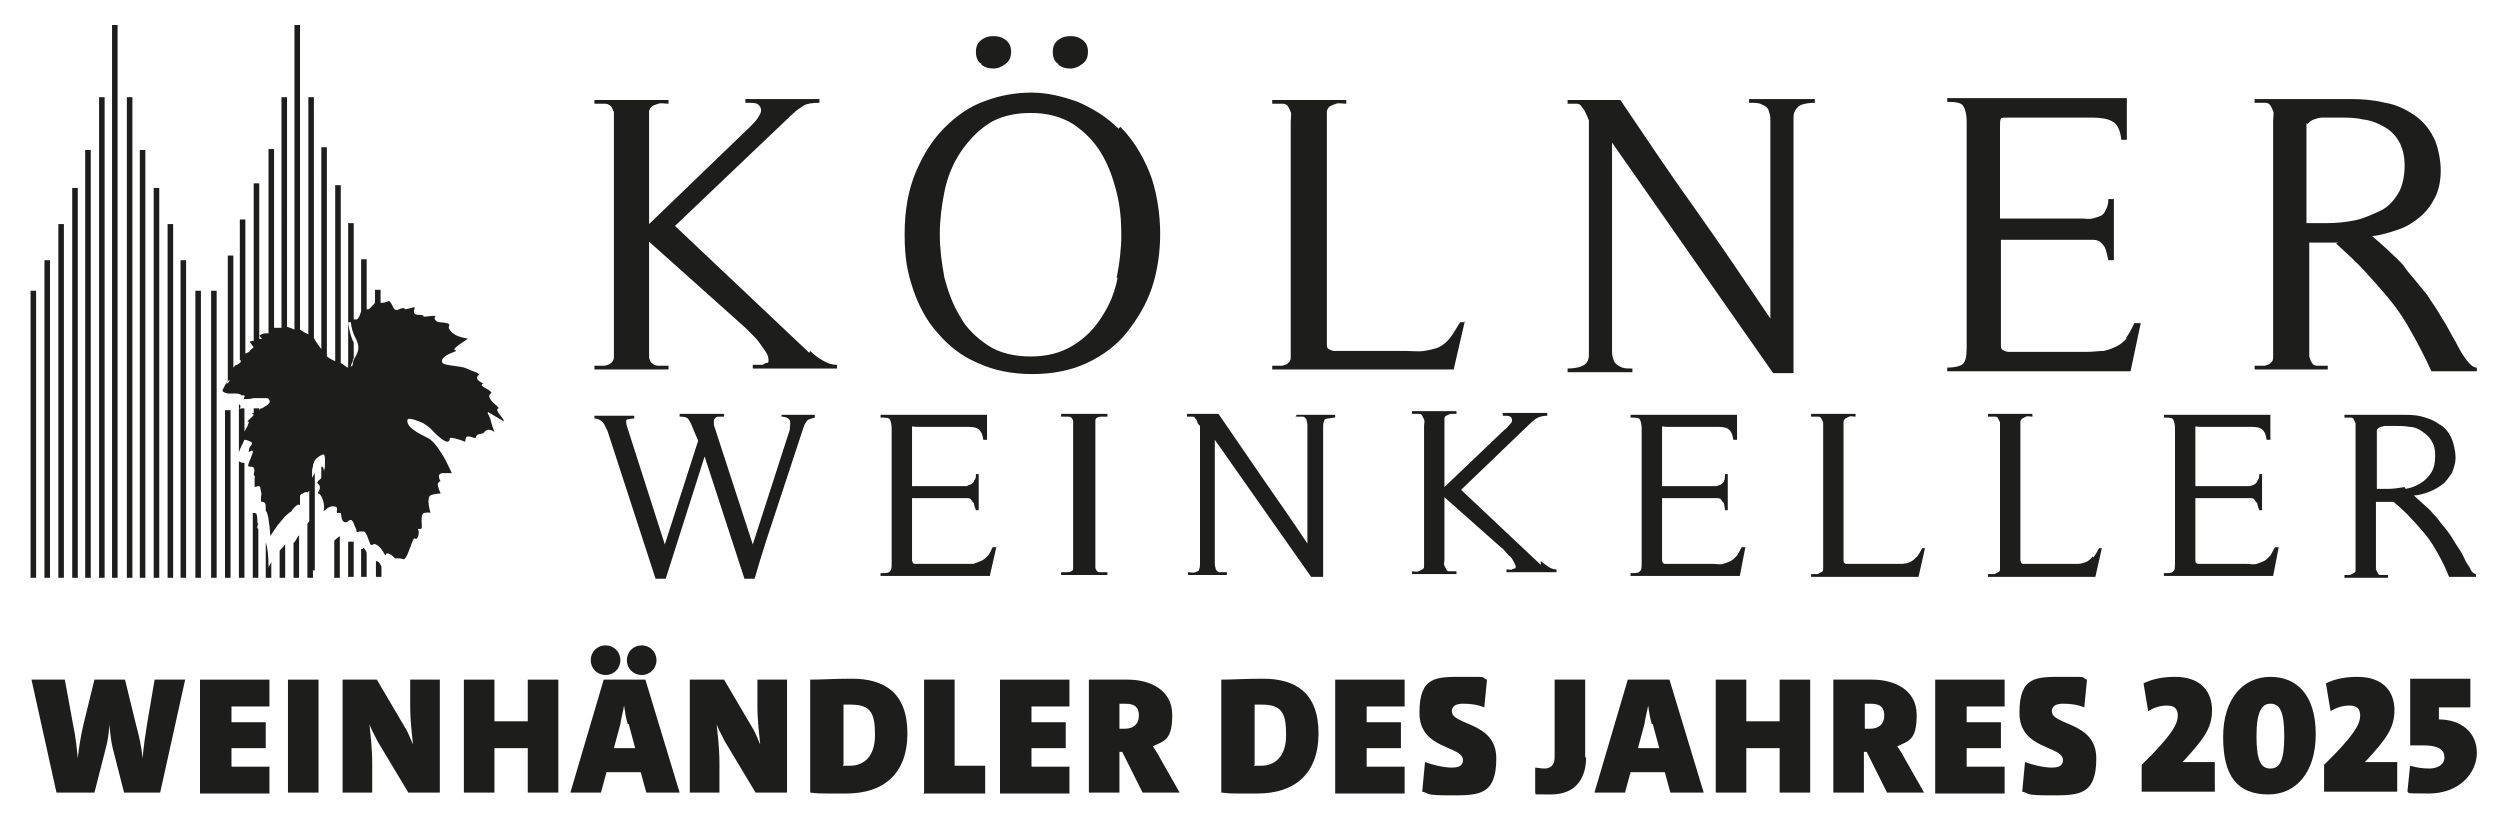 <?xml version="1.0" encoding="UTF-8"?>
<svg id="Ebene_1" xmlns="http://www.w3.org/2000/svg" version="1.1" viewBox="0 0 270 90">
  <!-- Generator: Adobe Illustrator 29.1.0, SVG Export Plug-In . SVG Version: 2.1.0 Build 142)  -->
  <defs>
    <style>
      .st0 {
        fill: #1d1d1b;
      }

      .st1 {
        isolation: isolate;
      }
    </style>
  </defs>
  <path id="kwk_x5F_logo_x5F_quer_x5F_pos_x5F_1k" class="st0" d="M36.1,62.4h.6v-4.5c-.3.2-.5.4-.6.5v4.1h0ZM31.7,58.6h0s0,3.8,0,3.8h.6v-4.6h0c-.3.3-.4.8-.6.8ZM33.2,56.5v5.9h.6v-6.4c0,0-.2.2-.4.3,0,0-.2.2-.2.3h0ZM38,58.5c0,0-.1,0-.2,0,0,0-.1,0-.2,0h0v3.8h.6v-3.3c0-.2,0-.4,0-.5,0,0,0,0-.1,0h0ZM27.1,45.4h0s0,0,0,0ZM19.5,62.4h.6V28.1h-.6s0,34.2,0,34.2ZM40.6,60.6v1.7h.6v-1.1c-.2-.5-.4-.6-.6-.6ZM22.8,62.4h.6v-18.6s0,0,0-.2v-12.2h-.6v31ZM21.1,62.4h.6v-31h-.6v31ZM24.3,44.2v18.2h.6v-18.1c0,0-.2,0-.3,0-.1,0-.2,0-.3,0h0ZM25.8,62.4h.6v-9.5h0v-2.9c-.3,0-.5-.1-.6-.2v12.6h0ZM29,61.2s0,0,0,0c0-1.1-.1-2.1-.3-2.6v3.8h.6v-1.7c-.2.4-.3.6-.4.6h0ZM30.2,62.4h.6v-3.6c-.2.3-.5.5-.6.7v2.8h0ZM27.8,56.5c0-.4,0-.7-.1-1,0,0-.1-.1-.2-.1s-.1,0-.2,0v7h.6v-5.3h0c-.2,0-.1-.3,0-.6h0ZM39.2,59.3c0,0-.1,0-.2,0v3h.6v-2.5c0-.2-.1-.4-.3-.6,0,0,0,0-.1,0h0ZM10.7,62.4h.6V10.5h-.6v51.8h0ZM4.8,62.4h.6V28.1h-.6s0,34.2,0,34.2ZM13.7,62.4h.6V10.5h-.6v51.8h0ZM12.1,62.4h.6V2.7h-.6v59.7ZM7.8,62.4h.6V20.3h-.6v42h0ZM9.2,62.4h.6V16.2h-.6v46.2ZM54.4,45.5c.1-.2-.6-.8-.7-1.2-.1-.3.5,0-.2-.6-.7-.6-.8-1-.5-1.2.3-.2-.7-.6-.9-.8s.1-.3.1-.3c0,0-1.1-.4-.5-.9.2-.2-.7-.4-1.3-.7s-2.4-.3-2.6-.6c-.2-.3,0-.7,1-1.1.5-.2.6-.2.3-.3-.3-.1,1.1-1,1.4-1.2.3-.1-1.4,0-2-1.1-.2-.3.6-.6-1-.7-.4,0-.7-.4-.5-.6.2-.2-.9,0-1.2,0-.2,0,.2-.2-.6-.2-.8,0-.4-.7-.4-.8s-.8.2-1,.2,0-.3-.7,0c-.6.3-.6-.3-.9-.7-.2-.4-.4,0-.9,0,0,0-.2,0-.2,0v-1.4h-.6v1.4c-.2.2-.5.6-.7.7,0,0-.2,0-.2,0v-5.4h-.6v5.6c-.1.3-.2.8-.5.9-.1,0-.2,0-.3,0v-10.4h-.6v10.7s0,0,.1,0,.1,0,.2,0c0,.4.2,1.2.5,1.7.4.8.4,1.3,0,2-.2.3-.3.6-.3.8,0,0,0,0,0,0,0,0,0,0,0,0,0,.1,0,.2-.2.3,0-.2.1-.4.2-.6,0-.1,0-.2.1-.3v-1.6c0,0,0-.2-.1-.3-.3-.7-.5-1.7-.5-2.1v5c-.2,0-.4-.3-.8-.5v-19.2h-.6v19c-.3-.1-.6-.3-.9-.5v-22.6h-.6v21.8c-.3-.4-.6-.8-.8-1.2V10.5h-.6v25.6s-.5-.2-.9-.5V2.7h-.6v32.7s0,0,0,0c0,0,0,.2,0,.2,0,0-.4-.2-.8-.3V10.5h-.6v24.9c-.2,0-.5,0-.8,0v-19.3h-.6v19.7s0,0,0,0h0s0,0,0,.1h0c0,0,0,.1,0,.1,0,0,0,0,0,0,0,0,0,0,0,0,0,0,0,0,0,0,0,0,0,0,0,0,0,0-.1,0-.3,0h0c-.2,0-.5.1-.6.2-.2,0,.2.4.2.4,0,0-.1,0-.3,0h0c0,0-.1,0-.2,0,0,0,0,0,0,0,0,0,0,0,.2,0v-16.8h-.6v17c-.2,0-.4.1-.4.1-.1,0,.4.6.4.6,0,0-.3.2-.5.5,0,0-.2.1-.4.2v-14.5h-.6v15.2s0,0,.1,0c0,0,0,0,0,.2h0s0,0,0,0h0s0,0,0,0c0,0-.2.2-.4.3-.2,0-.3.2-.4.3v-12.1h-.6v13.5c-.2.3-.4.7-.5.9-.2.3.1.4.5.5h0c.1,0,.2,0,.3,0h0c.1,0,.2,0,.4,0,.3,0,.6,0,.8.2,0,0,.1,0,.2,0h0s0,0,.1,0h0s0,0,0,0h0s0,0,0,0c.1.1-.2.5,0,.4,0,0,0,0,0,0h0s0,0,.1,0c.2,0,.5,0,.9-.1.1,0,.2,0,.3,0h0c.1,0,.2,0,.3,0,.2,0,.4,0,.5,0s.2,0,.3,0c0,0,.2,0,.2.1h0c.2.2.2.4-.2.7-.1,0-.3.2-.5.3-.1,0-.2,0-.3.2v-.2c-.2,0-.4,0-.6,0v.5c0,0-.1,0-.2,0,0,0,.1.1.2.2h0c0,.1-.7.7-.7.7,0,0,.3,0,.1.3,0,.1-.2.5-.4.8v-2.5c-.3,0-.5,0-.5.1h0c-.1,0,.2-.3,0-.5,0,0,0,0-.1,0v5.2c0-.2.4-1,.6-1.4,0,0,0,0,0,0,.3,0,.7.2.8.3.1.2-.3.5-.3.7,0,.2-.1.4,0,.3.1,0,.4-.3.4,0s-.5,1.2-.5,1.5c0,.2.4,0,.6.2,0,0,0,0,0,0,.1.2.1.4,0,.7,0,.3.2.1.1.4,0,0,0,0,0,.2,0,0,0,0,0,0,0,0,0,.1,0,.2h0c0,.3,0,.5,0,.6,0,0,0,0,0,0h0c.1,0,.5-.2.6,0,0,0,0,0,0,0,0,.3.2.6.1,1,0,.3-.1.6.1.6.3,0,.4.2.4.5,0,.3,0,.5,0,.5h0s0,0,0,0c.2,0,.4,1.2.5,2.7h0s0,0,0,0h0s0,0,0,0h0c0,0,.3-.5.8-1.2.2-.2.4-.5.6-.7.1-.2.3-.3.5-.5.2-.2.3-.2.4-.3,0,0,0,0,0,0h0s0,0,0,0h0s0,0,0,0h0s0,0,0,0,0,0,0,0h0s0,0,0,0h0s0,0,0,0c0,0,0,0,0,0,0,0,0,0,0,0,0,0,0,0,0,0h0c0-.1.2-.3.3-.4.3-.3.5-.4.6-.2,0,0,0,0,0,0h0s0,0,0-.1c0,0,0,0,0-.1h0c0,0,0-.1,0-.2h0c0,0,0-.1,0-.2,0,0,0,0,0,0,0,0,0-.1,0-.2,0,0,0,0,0,0,0,0,0,0,0-.2h0c0,0,0-.1.1-.2,0,0,0,0,0,0,.5-.3.6-.3.7-.2,0,0,0,0,.2-.2h0c0,.1,0,.2,0,.3v8.3h.6v-10.5c-.1.2-.2.3-.3.5h0c0-.2,0-.3,0-.4h0c0-.3,0-.6.1-.8h0c0-.1,0-.3.1-.4,0-.2.2-.4.3-.5,0,0,.2-.2.6-.4,0,0,0,0,0,0,0,0,0,0,0,0,0,0,0,0,0,0h.2s0,0,0,0c0,0,0,0,0,0,0,0,0,0,0,0h0c0,0,.1.2.1.4,0,0,0,.2,0,.3h0c0,.5,0,.8-.1,1h0c0,0,0,.1,0,.2,0,0,0,0,0,0,0,0,0,0,0,0,0,0,0,0,0,0,0,0,0,0,0,0,0,0,0,0,0,.1,0,0,0,0,0,0h0c0-.5-.1-.7-.3-.7v1.2c0,.1-.2.2-.3.3-.2.3-.2.2,0,.4.2.2.2.5,0,.8-.2.3,0,0,.3.5s.4,1.4.2,1.6c0,0,0,0,0,0s0,0,.2-.1c.2-.2.6-.5,1-.4.5,0,.2.5.3.7,0,0,0,0,0,0h0s0,0,0,0h0s0,0,0,0h0c0,0,.1,0,.2,0,0,0,.2,0,.2,0,.1.2,0,.8.4,1,0,0,.1,0,.2,0h0c.1,0,.2-.1.3-.2.1,0,.2-.1.3,0,0,0,0,0,0,0,.2.2.2.4.4.8s0,.6.4.4c0,0,0,0,0,0,0,0,0,0,.1,0h0s0,0,.1,0h0s0,0,.1,0h0s0,0,.2,0c.1,0,.3.3.4.6.3.8.3,1,.6.8.3-.2.9.4,1.2,1,.3.5,0-.2.5,0s.6.6.8.5c.2,0,.5,0,.8.1.3,0,.7-1.3.9-1.8.2-.5.2-.5.4-.4s.4-.6.3-.9c-.2-.3.1-.1.3-.2.2-.1-.2-1.5.3-1.7.6-.1.7,0,.7,0,0,0-.5-1.6,0-1.9.5-.2,1.1-.2,1.1-.2,0,0-.4-.8-.3-1.1.2-.3.3-.2.3-.2,0,0-.6-.9.3-.9.9,0,.9,0,.9,0,0,0-.7-1.5-.9-1.8-.2-.3-.9-1.6-1.7-2-.8-.4-2.3-1.1-2.2-1.9,0-.5,1.7.3,1.7.3.8.5.9.7,1.3,1.1s1.1,1,1.4.9c.3-.1,0-.5.4-.4.3,0,1.2.3,1.4.4s-.2-.8.7-.5c.9.3.2-.1.8-.3.7-.1.5-.2.8-.4.2-.2.8,0,.9.2.1.2-.3-.8-.4-1.3s-.4-.7-.3-.9h0ZM24.4,41.4h0s0,0,0,0c0,0,0,0,0,0,0,0,0-.1.4-.4,0,.1-.1.3-.2.4h0ZM26.3,47.7h0s0,0,0,0h0ZM6.3,62.4h.6V24.2h-.6v38.1h0ZM18.1,62.4h.6V24.2h-.6v38.1h0ZM15.1,62.4h.6V16.2h-.6v46.2ZM3.3,62.4h.6v-31h-.6s0,31,0,31ZM16.6,62.4h.6V20.3h-.6v42h0ZM106,7c.4.3.8.4,1.3.4.5,0,.9-.2,1.3-.5.4-.3.6-.7.6-1.3s-.2-1-.6-1.3-.8-.4-1.3-.4-.9.1-1.3.4c-.4.3-.6.7-.6,1.3s.2,1.1.6,1.3ZM114.3,7c.4.3.8.4,1.3.4.5,0,.9-.2,1.3-.5.4-.3.6-.7.6-1.3s-.2-1-.6-1.3-.8-.4-1.3-.4-.9.1-1.3.4c-.4.3-.6.7-.6,1.3s.2,1.1.6,1.3ZM158.3,34.8h-.6c-.4.6-.7,1.2-1.1,1.7s-.8.8-1.2,1c-.5.2-1,.3-1.6.4s-1.3,0-2.1,0h-6.3c-.2,0-.4,0-.6,0-.2,0-.5,0-.7,0-.2,0-.4-.1-.6-.2-.2-.1-.2-.3-.2-.6V13.2c0-.5,0-.9,0-1.1,0-.3.2-.5.3-.6.2-.1.4-.2.7-.3s.7,0,1.1,0v-.4h-8v.4c.5,0,.8,0,1.1,0,.3,0,.5.1.6.3.1.1.2.4.3.6s0,.7,0,1.1v24.2c0,.5,0,.9,0,1.2,0,.3-.1.5-.3.6-.1.2-.4.2-.6.3-.3,0-.6,0-1.1,0v.4h19.6l1.2-5.2h0ZM84.4,45c.5,0,.8.2.9.4s0,.6,0,1l-4,12.4-4.2-12.9c0-.2,0-.4,0-.5s.1-.2.2-.3.2-.1.4-.1c.2,0,.3,0,.5,0v-.3h-4.8v.3c.3,0,.5,0,.7.1.2,0,.3.3.5.6l.8,1.9-3.6,11.2-4.1-12.8c-.1-.4-.1-.6,0-.7.2,0,.4-.1.8-.1v-.3h-4.3v.3c.4,0,.7.2.9.4s.3.6.5.9l5.2,16h1.1l4.2-13.2,4.3,13.2h1.1c.8-2.8,1.7-5.5,2.6-8.2s1.8-5.5,2.7-8.2c.1-.3.3-.6.4-.7s.4-.2.8-.3v-.3h-3.6v.3h0ZM226,60.1c-.2.3-.5.5-.7.6-.3.1-.6.2-.9.2s-.8,0-1.2,0h-3.8c-.1,0-.2,0-.4,0-.1,0-.3,0-.4,0-.1,0-.2,0-.3-.1,0,0-.1-.2-.1-.3v-14.2c0-.3,0-.5,0-.7s.1-.3.2-.4c0,0,.2-.1.4-.2s.4,0,.7,0v-.3h-4.8v.3c.3,0,.5,0,.7,0,.2,0,.3,0,.4.2,0,0,.1.2.2.4,0,.2,0,.4,0,.7v14.4c0,.3,0,.5,0,.7s0,.3-.2.4c0,0-.2.1-.4.2-.2,0-.4,0-.7,0v.3h11.6l.7-3.1h-.3c-.2.4-.4.7-.6,1h0ZM207,60.1c-.2.3-.5.5-.7.6s-.6.2-1,.2c-.4,0-.8,0-1.2,0h-3.8c-.1,0-.2,0-.4,0-.1,0-.3,0-.4,0-.1,0-.2,0-.3-.1-.1,0-.1-.2-.1-.3v-14.2c0-.3,0-.5,0-.7s.1-.3.2-.4c0,0,.2-.1.4-.2s.4,0,.7,0v-.3h-4.8v.3c.3,0,.5,0,.7,0,.2,0,.3,0,.4.2,0,0,.1.2.2.4,0,.2,0,.4,0,.7v14.4c0,.3,0,.5,0,.7s0,.3-.2.4c0,0-.2.1-.4.2-.2,0-.4,0-.7,0v.3h11.6l.7-3.1h-.3c-.2.4-.4.7-.6,1h0ZM195.9,10.7h-7v.4c.6,0,1.1,0,1.4.2.3.1.6.3.7.6s.2.6.2,1c0,.4,0,.9,0,1.5v20c-2.7-4-5.4-8-8.1-11.8-2.8-3.9-5.4-7.8-8.1-11.8h-5.7v.4c.4,0,.8,0,1,0s.4.1.5.3.3.3.4.6c.1.2.3.6.4.9v23.6c0,.6,0,1.1,0,1.5s0,.7-.2,1c-.1.2-.4.4-.7.5-.3.1-.8.2-1.4.2v.4h7v-.4c-.6,0-1,0-1.3-.2-.3-.1-.5-.3-.7-.6-.1-.3-.2-.6-.2-1,0-.4,0-.9,0-1.4V15.4l17.4,24.9h2.2V14.3c0-.6,0-1,0-1.4,0-.4,0-.7.2-1s.4-.5.7-.6c.3-.1.8-.2,1.4-.2v-.4h0ZM229.7,36.5c-.3.4-.7.7-1.1.9-.4.2-.9.4-1.4.5-.5,0-1.1.1-1.8.1h-7.2c-.2,0-.4,0-.6,0-.2,0-.5,0-.7,0-.2,0-.4-.1-.6-.2-.2-.1-.2-.3-.2-.6v-11.3h8.8c.5,0,.9,0,1.2,0,.3,0,.6.1.8.3.2.2.4.4.5.7.1.3.2.7.3,1.2h.6v-6.6h-.6c0,.5-.1.9-.3,1.2-.1.3-.3.5-.5.6-.2.1-.5.2-.9.3s-.8,0-1.2,0h-8.8v-9.9c0-.5,0-.7.1-.9,0-.1.4-.1.9-.1h8.8c1,0,1.8.1,2.3.4.5.2.9.9,1,2h.6v-4.5h-19.4v.4c.9,0,1.5.1,1.7.4s.4.8.4,1.8v24.3c0,.9-.1,1.5-.4,1.8-.2.2-.8.4-1.7.4v.4h19.8l1.1-5.2h-.7c-.3.7-.6,1.2-.9,1.6h0ZM266.8,61.4c-.2-.3-.5-.7-.7-1.2s-.6-1-.9-1.5-.6-1-1-1.5c-.3-.4-.6-.7-.8-1-.2-.3-.5-.6-.7-.8-.2-.3-.5-.5-.8-.8s-.7-.6-1.2-1.1c.6,0,1.1-.2,1.7-.4.5-.2,1-.5,1.4-.8.4-.3.7-.8,1-1.2.2-.5.4-1.1.4-1.7s-.2-1.6-.5-2.2-.7-1.1-1.3-1.4c-.5-.4-1.1-.6-1.8-.8-.7-.2-1.4-.2-2.2-.2h-6.2v.3c.3,0,.5,0,.6,0,.2,0,.3,0,.4.2,0,0,.1.2.2.4,0,.2,0,.4,0,.7v14.4c0,.3,0,.5,0,.7s0,.3-.2.4c0,0-.2.1-.4.2-.2,0-.4,0-.6,0v.3h4.7v-.3c-.3,0-.5,0-.7,0-.2,0-.3,0-.4-.2,0,0-.1-.2-.2-.4,0-.2,0-.4,0-.7v-6.6h1.9c.7.6,1.4,1.2,1.9,1.8.6.6,1.1,1.2,1.6,1.8.5.6.9,1.3,1.3,2s.8,1.5,1.2,2.5h2.9v-.3c-.2,0-.4-.2-.6-.5h0ZM259.7,52.6c-.6.1-1.2.2-1.8.2h-1.2v-6.4c.1-.1.2-.2.4-.3.2,0,.3-.1.5-.1s.4,0,.5,0h.5c.5,0,1.1,0,1.6.1.5,0,1,.2,1.4.5s.7.5,1,1,.4.9.4,1.6-.1,1.3-.4,1.8-.7.9-1.2,1.2c-.5.3-1,.5-1.6.6ZM245.1,60.1c-.2.2-.4.4-.6.5-.2.1-.5.2-.8.3s-.7,0-1.1,0h-4.3c-.1,0-.2,0-.4,0-.1,0-.3,0-.4,0-.1,0-.2,0-.3-.1-.1,0-.1-.2-.1-.3v-6.7h5.2c.3,0,.5,0,.7,0,.2,0,.4,0,.5.2s.2.2.3.4c0,.2.1.4.2.7h.3v-3.9h-.3c0,.3,0,.5-.2.7,0,.2-.2.3-.3.4s-.3.1-.5.2c-.2,0-.4,0-.7,0h-5.2v-5.9c0-.3,0-.4,0-.5s.2,0,.5,0h5.2c.6,0,1.1,0,1.4.2s.5.5.6,1.2h.4v-2.7h-11.5v.3c.5,0,.9,0,1,.2s.2.5.2,1v14.4c0,.5,0,.9-.2,1-.1.2-.5.2-1,.2v.3h11.8l.6-3.1h-.4c-.2.4-.4.7-.5.9h0ZM252.3,26.3c1.2,1.1,2.3,2.1,3.2,3.1s1.8,2,2.7,3.1,1.6,2.2,2.3,3.5c.7,1.2,1.4,2.6,2.1,4.1h4.9v-.4c-.4,0-.7-.3-1.1-.8-.4-.5-.8-1.2-1.2-2-.5-.8-.9-1.7-1.5-2.6-.5-.9-1.1-1.7-1.6-2.5-.5-.6-1-1.2-1.4-1.7s-.8-.9-1.1-1.4c-.4-.5-.9-.9-1.4-1.4s-1.2-1.1-2-1.8c1-.1,1.9-.4,2.8-.7s1.7-.8,2.4-1.4c.7-.6,1.2-1.3,1.6-2.1.4-.8.6-1.8.6-2.9s-.3-2.7-.8-3.6c-.5-1-1.2-1.8-2.1-2.4-.9-.6-1.9-1.1-3.1-1.3-1.2-.3-2.4-.4-3.7-.4h-10.4v.4c.4,0,.8,0,1.1,0s.5.1.6.3c.1.1.2.4.3.6s0,.7,0,1.1v24.3c0,.5,0,.9,0,1.2,0,.3-.1.5-.3.6-.1.2-.4.2-.6.3-.3,0-.6,0-1.1,0v.4h7.9v-.4c-.5,0-.8,0-1.1,0-.3,0-.5-.1-.6-.3-.1-.1-.2-.4-.3-.7,0-.3,0-.7,0-1.2v-11.1h3.1s0,0,0,0ZM249.2,13.4c.2-.2.4-.4.7-.5.3-.1.6-.2.9-.2.3,0,.6,0,.9,0h.9c.9,0,1.8,0,2.6.2.9.1,1.6.4,2.3.8s1.2.9,1.6,1.6c.4.7.6,1.6.6,2.6s-.2,2.2-.7,3-1.1,1.5-2,1.9-1.7.8-2.7,1-2,.3-3.1.3h-2.1v-10.8h0ZM139.9,45c.4,0,.6,0,.8,0,.2,0,.3.2.4.3,0,.2.1.3.1.6,0,.2,0,.5,0,.9v11.9c-1.6-2.4-3.2-4.7-4.8-7-1.6-2.3-3.2-4.7-4.8-7h-3.4v.3c.3,0,.4,0,.6,0,.1,0,.2,0,.3.2,0,0,.2.2.2.3,0,.2.1.3.3.5v14c0,.3,0,.6,0,.9,0,.2,0,.4-.1.6,0,.2-.2.2-.4.3s-.5,0-.8,0v.3h4.2v-.3c-.3,0-.6,0-.8,0s-.3-.2-.4-.3c0-.2-.1-.3-.1-.6,0-.2,0-.5,0-.8v-12.6l10.4,14.8h1.3v-15.4c0-.3,0-.6,0-.8,0-.2,0-.4.1-.6,0-.2.2-.3.4-.3.2,0,.5-.1.8-.1v-.3h-4.2v.3h0ZM114.6,45c.3,0,.5,0,.7,0,.2,0,.3,0,.4.1,0,0,.2.2.2.4,0,.2,0,.4,0,.7v14.4c0,.3,0,.5,0,.7,0,.2,0,.3-.2.4,0,0-.2.1-.4.1s-.4,0-.7,0v.3h5v-.3c-.3,0-.5,0-.7,0-.2,0-.3,0-.4-.1,0,0-.2-.2-.2-.4s0-.4,0-.7v-14.4c0-.3,0-.5,0-.7,0-.2,0-.3.2-.4,0,0,.2-.1.4-.1s.4,0,.7,0v-.3h-5v.3ZM120.8,13.9c-1.3-1.3-2.8-2.2-4.4-2.9-1.7-.6-3.3-1-5-1-1.7,0-3.4.3-5,.9-1.7.6-3.1,1.6-4.4,2.9-1.3,1.3-2.3,2.9-3.1,4.8-.8,1.9-1.2,4.1-1.2,6.7s.3,4.1.9,5.9,1.5,3.5,2.7,4.8c1.2,1.4,2.6,2.5,4.3,3.2,1.7.8,3.7,1.2,5.9,1.2s4.2-.4,5.9-1.2c1.7-.8,3.2-1.9,4.3-3.3s2.1-3,2.7-4.8.9-3.8.9-5.9-.4-4.8-1.2-6.7-1.8-3.5-3.1-4.8h0ZM120.7,30c-.3,1.6-.9,3-1.7,4.2-.8,1.3-1.8,2.3-3.1,3.1-1.3.8-2.8,1.2-4.6,1.2s-3.4-.4-4.6-1.2c-1.2-.8-2.3-1.8-3-3.1-.8-1.3-1.3-2.7-1.7-4.2-.3-1.6-.5-3.1-.5-4.7s.2-3.1.5-4.6.9-3,1.7-4.2,1.8-2.3,3-3.1c1.2-.8,2.8-1.2,4.6-1.2s3.3.4,4.6,1.2c1.2.8,2.3,1.9,3,3.1.8,1.3,1.3,2.7,1.7,4.3.4,1.6.5,3.1.5,4.6s-.2,3.1-.5,4.6ZM106.6,60.1c-.2.2-.4.4-.7.5-.2.1-.5.2-.8.3-.3,0-.7,0-1.1,0h-4.3c0,0-.2,0-.4,0-.2,0-.3,0-.4,0-.1,0-.2,0-.3-.1,0,0-.1-.2-.1-.3v-6.7h5.2c.3,0,.5,0,.7,0,.2,0,.4,0,.5.2s.2.2.3.4c0,.2.1.4.2.7h.3v-3.9h-.3c0,.3,0,.5-.2.7,0,.2-.2.3-.3.4-.1,0-.3.1-.5.2-.2,0-.4,0-.7,0h-5.2v-5.9c0-.3,0-.4,0-.5s.2,0,.5,0h5.2c.6,0,1.1,0,1.4.2s.5.5.6,1.2h.4v-2.7h-11.5v.3c.5,0,.9,0,1,.2s.2.5.2,1v14.4c0,.5,0,.9-.2,1-.1.2-.5.2-1,.2v.3h11.8l.7-3.1h-.4c-.2.4-.3.7-.5.9h0ZM166.4,61l-8.6-8.1,7.5-7.2c.3-.3.6-.5.8-.6s.6-.2,1-.2v-.3h-4.8v.3c.4,0,.7,0,.8.1.1,0,.2.2.2.4,0,.2-.1.3-.3.5s-.3.4-.5.5l-6.5,6.2v-6.6c0-.3,0-.5,0-.7s0-.3.2-.4c0,0,.2-.1.4-.2.2,0,.4,0,.7,0v-.3h-4.8v.3c.3,0,.5,0,.7,0,.2,0,.3,0,.4.2,0,0,.1.2.2.4s0,.4,0,.7v14.4c0,.3,0,.5,0,.7s0,.3-.2.4c0,0-.2.1-.4.2s-.4,0-.7,0v.3h4.8v-.3c-.3,0-.5,0-.7,0-.2,0-.3,0-.4-.2,0,0-.1-.2-.2-.4s0-.4,0-.7v-6.7l6.2,5.5c.1,0,.2.2.4.4s.3.4.5.5c.2.2.3.4.4.6.1.2.2.4.2.5,0,0,0,.2-.1.2,0,0-.2,0-.3.1s-.2,0-.4,0h-.2v.3h5.4v-.3c-.3,0-.6-.1-.9-.3s-.5-.4-.8-.6h0ZM87.4,38.1l-14.5-13.7,12.6-12c.5-.5,1-.8,1.3-1s.9-.3,1.7-.3v-.4h-8v.4c.7,0,1.2,0,1.4.2.2.2.3.4.3.6,0,.3-.2.6-.4.9-.2.3-.5.6-.8.9l-10.9,10.5v-11c0-.5,0-.9,0-1.1,0-.3.2-.5.3-.6.1-.1.4-.2.7-.3s.7,0,1.1,0v-.4h-8v.4c.5,0,.8,0,1.1,0s.5.1.7.3c.1.1.2.4.3.6,0,.3,0,.7,0,1.1v24.2c0,.5,0,.9,0,1.2,0,.3-.2.5-.3.6-.2.2-.4.2-.7.3-.3,0-.7,0-1.1,0v.4h8v-.4c-.5,0-.8,0-1.1,0-.3,0-.5-.1-.7-.3-.2-.1-.2-.3-.3-.6,0-.3,0-.7,0-1.2v-11.3l10.4,9.3c.2.2.4.4.7.7.3.3.6.6.8.9s.5.7.7,1c.2.3.3.6.3.9,0,.2,0,.3-.2.3s-.3.2-.5.2c-.2,0-.4,0-.6,0h-.4v.4h9.1v-.4c-.6,0-1.1-.2-1.6-.5s-.9-.6-1.3-1ZM187.5,60.1c-.2.2-.4.4-.6.5-.2.1-.5.2-.8.3s-.7,0-1.1,0h-4.3c-.1,0-.2,0-.4,0-.1,0-.3,0-.4,0-.1,0-.2,0-.3-.1,0,0-.1-.2-.1-.3v-6.7h5.2c.3,0,.5,0,.7,0,.2,0,.4,0,.5.2s.2.2.3.4c0,.2.1.4.1.7h.3v-3.9h-.3c0,.3,0,.5-.1.7,0,.2-.2.3-.3.4s-.3.1-.5.2c-.2,0-.4,0-.7,0h-5.2v-5.9c0-.3,0-.4,0-.5s.2,0,.5,0h5.2c.6,0,1.1,0,1.4.2s.5.5.6,1.2h.4v-2.7h-11.5v.3c.5,0,.9,0,1,.2s.2.5.2,1v14.4c0,.5,0,.9-.2,1-.1.2-.5.2-1,.2v.3h11.8l.6-3.1h-.4c-.2.4-.4.7-.5.9h0Z"/>
  <g class="st1">
    <g class="st1">
      <path class="st0" d="M17.5,85.6h-4.1l-1.2-4.7c-.2-.7-.3-1.8-.4-2.7h0c0,.9-.2,2-.4,2.7l-1.2,4.7h-4.1l-2.7-12.2h3.6l.9,4.9c.3,1.4.4,2.6.5,3.6h0c.1-1,.3-2.3.6-3.6l1.2-4.9h3.3l1.2,4.9c.3,1.1.6,2.4.7,3.6h0c.1-1.2.3-2.6.5-3.8l.8-4.7h3.3l-2.7,12.2Z"/>
      <path class="st0" d="M21.6,85.6v-12.2h7.5v2.9h-4.1v1.7h3.7v2.8h-3.7v2h4.1v2.9h-7.5Z"/>
      <path class="st0" d="M31.1,85.6v-12.2h3.3v12.2h-3.3Z"/>
      <path class="st0" d="M44.1,85.6l-3.3-5.5c-.4-.8-.8-1.5-.9-1.9h0c.1,1,.3,2.6.3,4.2v3.2h-3.2v-12.2h3.7l3,5.1c.5.8.7,1.5.9,1.9h0c-.1-1-.3-2.6-.3-4.2v-2.8h3.2v12.2h-3.5Z"/>
      <path class="st0" d="M57,85.6v-4.8h-3.6v4.8h-3.3v-12.2h3.3v4.5h3.6v-4.5h3.3v12.2h-3.3Z"/>
      <path class="st0" d="M69.8,85.6l-.6-2.2h-3.7l-.6,2.2h-3.3l3.6-12.2h4.5l3.7,12.2h-3.7ZM65.4,72.9c-.9,0-1.6-.7-1.6-1.6s.7-1.6,1.6-1.6,1.6.7,1.6,1.6-.7,1.6-1.6,1.6ZM67.8,78.2c-.2-.6-.3-1.3-.4-2h0c-.1.6-.3,1.3-.4,2l-.7,2.6h2.3l-.7-2.6ZM69.3,72.9c-.9,0-1.6-.7-1.6-1.6s.7-1.6,1.6-1.6,1.6.7,1.6,1.6-.7,1.6-1.6,1.6Z"/>
      <path class="st0" d="M81.6,85.6l-3.3-5.5c-.4-.8-.8-1.5-.9-1.9h0c.1,1,.3,2.6.3,4.2v3.2h-3.2v-12.2h3.7l3,5.1c.5.8.7,1.5.9,1.9h0c-.1-1-.3-2.6-.3-4.2v-2.8h3.2v12.2h-3.5Z"/>
      <path class="st0" d="M87.6,73.4c1,0,2.6-.1,4.4-.1,3.5,0,6,1.5,6,5.9s-2.6,6.5-6.6,6.5-2.6,0-3.9-.1v-12.2ZM91,82.7c.1,0,.4,0,.8,0,1.5,0,2.7-1,2.7-3.3s-.4-3.3-2.6-3.3-.6,0-.8,0v6.5Z"/>
      <path class="st0" d="M99.8,85.6v-12.2h3.3v9.3h3.3v3h-6.7Z"/>
      <path class="st0" d="M108,85.6v-12.2h7.5v2.9h-4.1v1.7h3.7v2.8h-3.7v2h4.1v2.9h-7.5Z"/>
      <path class="st0" d="M123.4,85.6l-2.2-4.4h-.3v4.4h-3.3v-12.2s1.8,0,4.2,0,4.8,1.1,4.8,3.8-.8,2.8-2.1,3.4c0,0,.5.7.8,1.3l2.1,3.7h-4ZM120.9,78.7s.3,0,.6,0c.9,0,1.5-.5,1.5-1.4s-.4-1.3-1.5-1.3-.6,0-.6,0v2.6Z"/>
      <path class="st0" d="M132,73.4c1,0,2.6-.1,4.4-.1,3.5,0,6,1.5,6,5.9s-2.6,6.5-6.6,6.5-2.6,0-3.9-.1v-12.2ZM135.4,82.7c.1,0,.4,0,.8,0,1.5,0,2.7-1,2.7-3.3s-.4-3.3-2.6-3.3-.6,0-.8,0v6.5Z"/>
      <path class="st0" d="M144.2,85.6v-12.2h7.5v2.9h-4.1v1.7h3.7v2.8h-3.7v2h4.1v2.9h-7.5Z"/>
      <path class="st0" d="M160.3,76.4c-.7-.3-1.5-.4-2.3-.4s-1.2.3-1.2.8c0,1.6,4.8,1.1,4.8,5.1s-1.9,4-4.9,4-2.2-.2-3.1-.4l.3-3.2c.8.3,2,.6,2.9.6s1.2-.3,1.2-.8c0-1.6-4.7-1.1-4.7-5.1s1.8-3.9,4.8-3.9,1.6,0,2.5.3l-.3,3Z"/>
      <path class="st0" d="M171.3,81.8c0,2-.9,4-3.8,4s-1.2,0-1.7-.1v-2.8c.2,0,.6.1,1,.1.7,0,1.1-.4,1.1-1.2v-8.4h3.3v8.4Z"/>
      <path class="st0" d="M180.4,85.6l-.6-2.2h-3.7l-.6,2.2h-3.3l3.6-12.2h4.5l3.7,12.2h-3.7ZM178.4,78.2c-.2-.6-.3-1.3-.4-2h0c-.1.6-.3,1.3-.4,2l-.7,2.6h2.3l-.7-2.6Z"/>
      <path class="st0" d="M192.2,85.6v-4.8h-3.6v4.8h-3.3v-12.2h3.3v4.5h3.6v-4.5h3.3v12.2h-3.3Z"/>
      <path class="st0" d="M203.8,85.6l-2.2-4.4h-.3v4.4h-3.3v-12.2s1.8,0,4.2,0,4.8,1.1,4.8,3.8-.8,2.8-2.1,3.4c0,0,.5.7.8,1.3l2.1,3.7h-4ZM201.4,78.7s.3,0,.6,0c.9,0,1.5-.5,1.5-1.4s-.4-1.3-1.5-1.3-.6,0-.6,0v2.6Z"/>
      <path class="st0" d="M209,85.6v-12.2h7.5v2.9h-4.1v1.7h3.7v2.8h-3.7v2h4.1v2.9h-7.5Z"/>
      <path class="st0" d="M225.1,76.4c-.7-.3-1.5-.4-2.3-.4s-1.2.3-1.2.8c0,1.6,4.8,1.1,4.8,5.1s-1.9,4-4.9,4-2.2-.2-3.1-.4l.3-3.2c.8.3,2,.6,2.9.6s1.2-.3,1.2-.8c0-1.6-4.7-1.1-4.7-5.1s1.8-3.9,4.8-3.9,1.6,0,2.5.3l-.3,3Z"/>
      <path class="st0" d="M231.3,85.6v-3l1.2-1.2c2.2-2.3,2.7-3.3,2.7-4.1s-.4-1.1-1.2-1.1-1.5.3-2,.6l-.5-3c.8-.4,1.9-.7,3.4-.7,2.8,0,4,1.6,4,3.6s-1,3.2-2.9,5.3l-.3.3h0c1.5,0,2.4,0,3.5,0v3.2h-7.9Z"/>
      <path class="st0" d="M245,85.8c-3.4,0-4.9-2-4.9-6.2s2.2-6.5,5.1-6.5,4.9,2,4.9,6.2-2.2,6.5-5.1,6.5ZM245.2,76c-.9,0-1.5.8-1.5,3.5s.5,3.5,1.5,3.5,1.5-.8,1.5-3.5-.5-3.5-1.5-3.5Z"/>
      <path class="st0" d="M251,85.6v-3l1.2-1.2c2.2-2.3,2.7-3.3,2.7-4.1s-.4-1.1-1.2-1.1-1.5.3-2,.6l-.5-3c.8-.4,1.9-.7,3.4-.7,2.8,0,4,1.6,4,3.6s-1,3.2-2.9,5.3l-.3.3h0c1.5,0,2.4,0,3.5,0v3.2h-7.9Z"/>
      <path class="st0" d="M260.3,82.7c.7.2,1.3.3,2.1.3s1.6-.4,1.6-1.2-.6-1.3-2.3-1.3-1.4,0-1.4,0v-7.2h6.5v3.1h-3.4s0,1.3,0,1.3h0c2.4,0,4.1,1.4,4.1,3.6s-1.9,4.4-5.2,4.4-1.8-.1-2.3-.2l.3-2.9Z"/>
    </g>
  </g>
</svg>